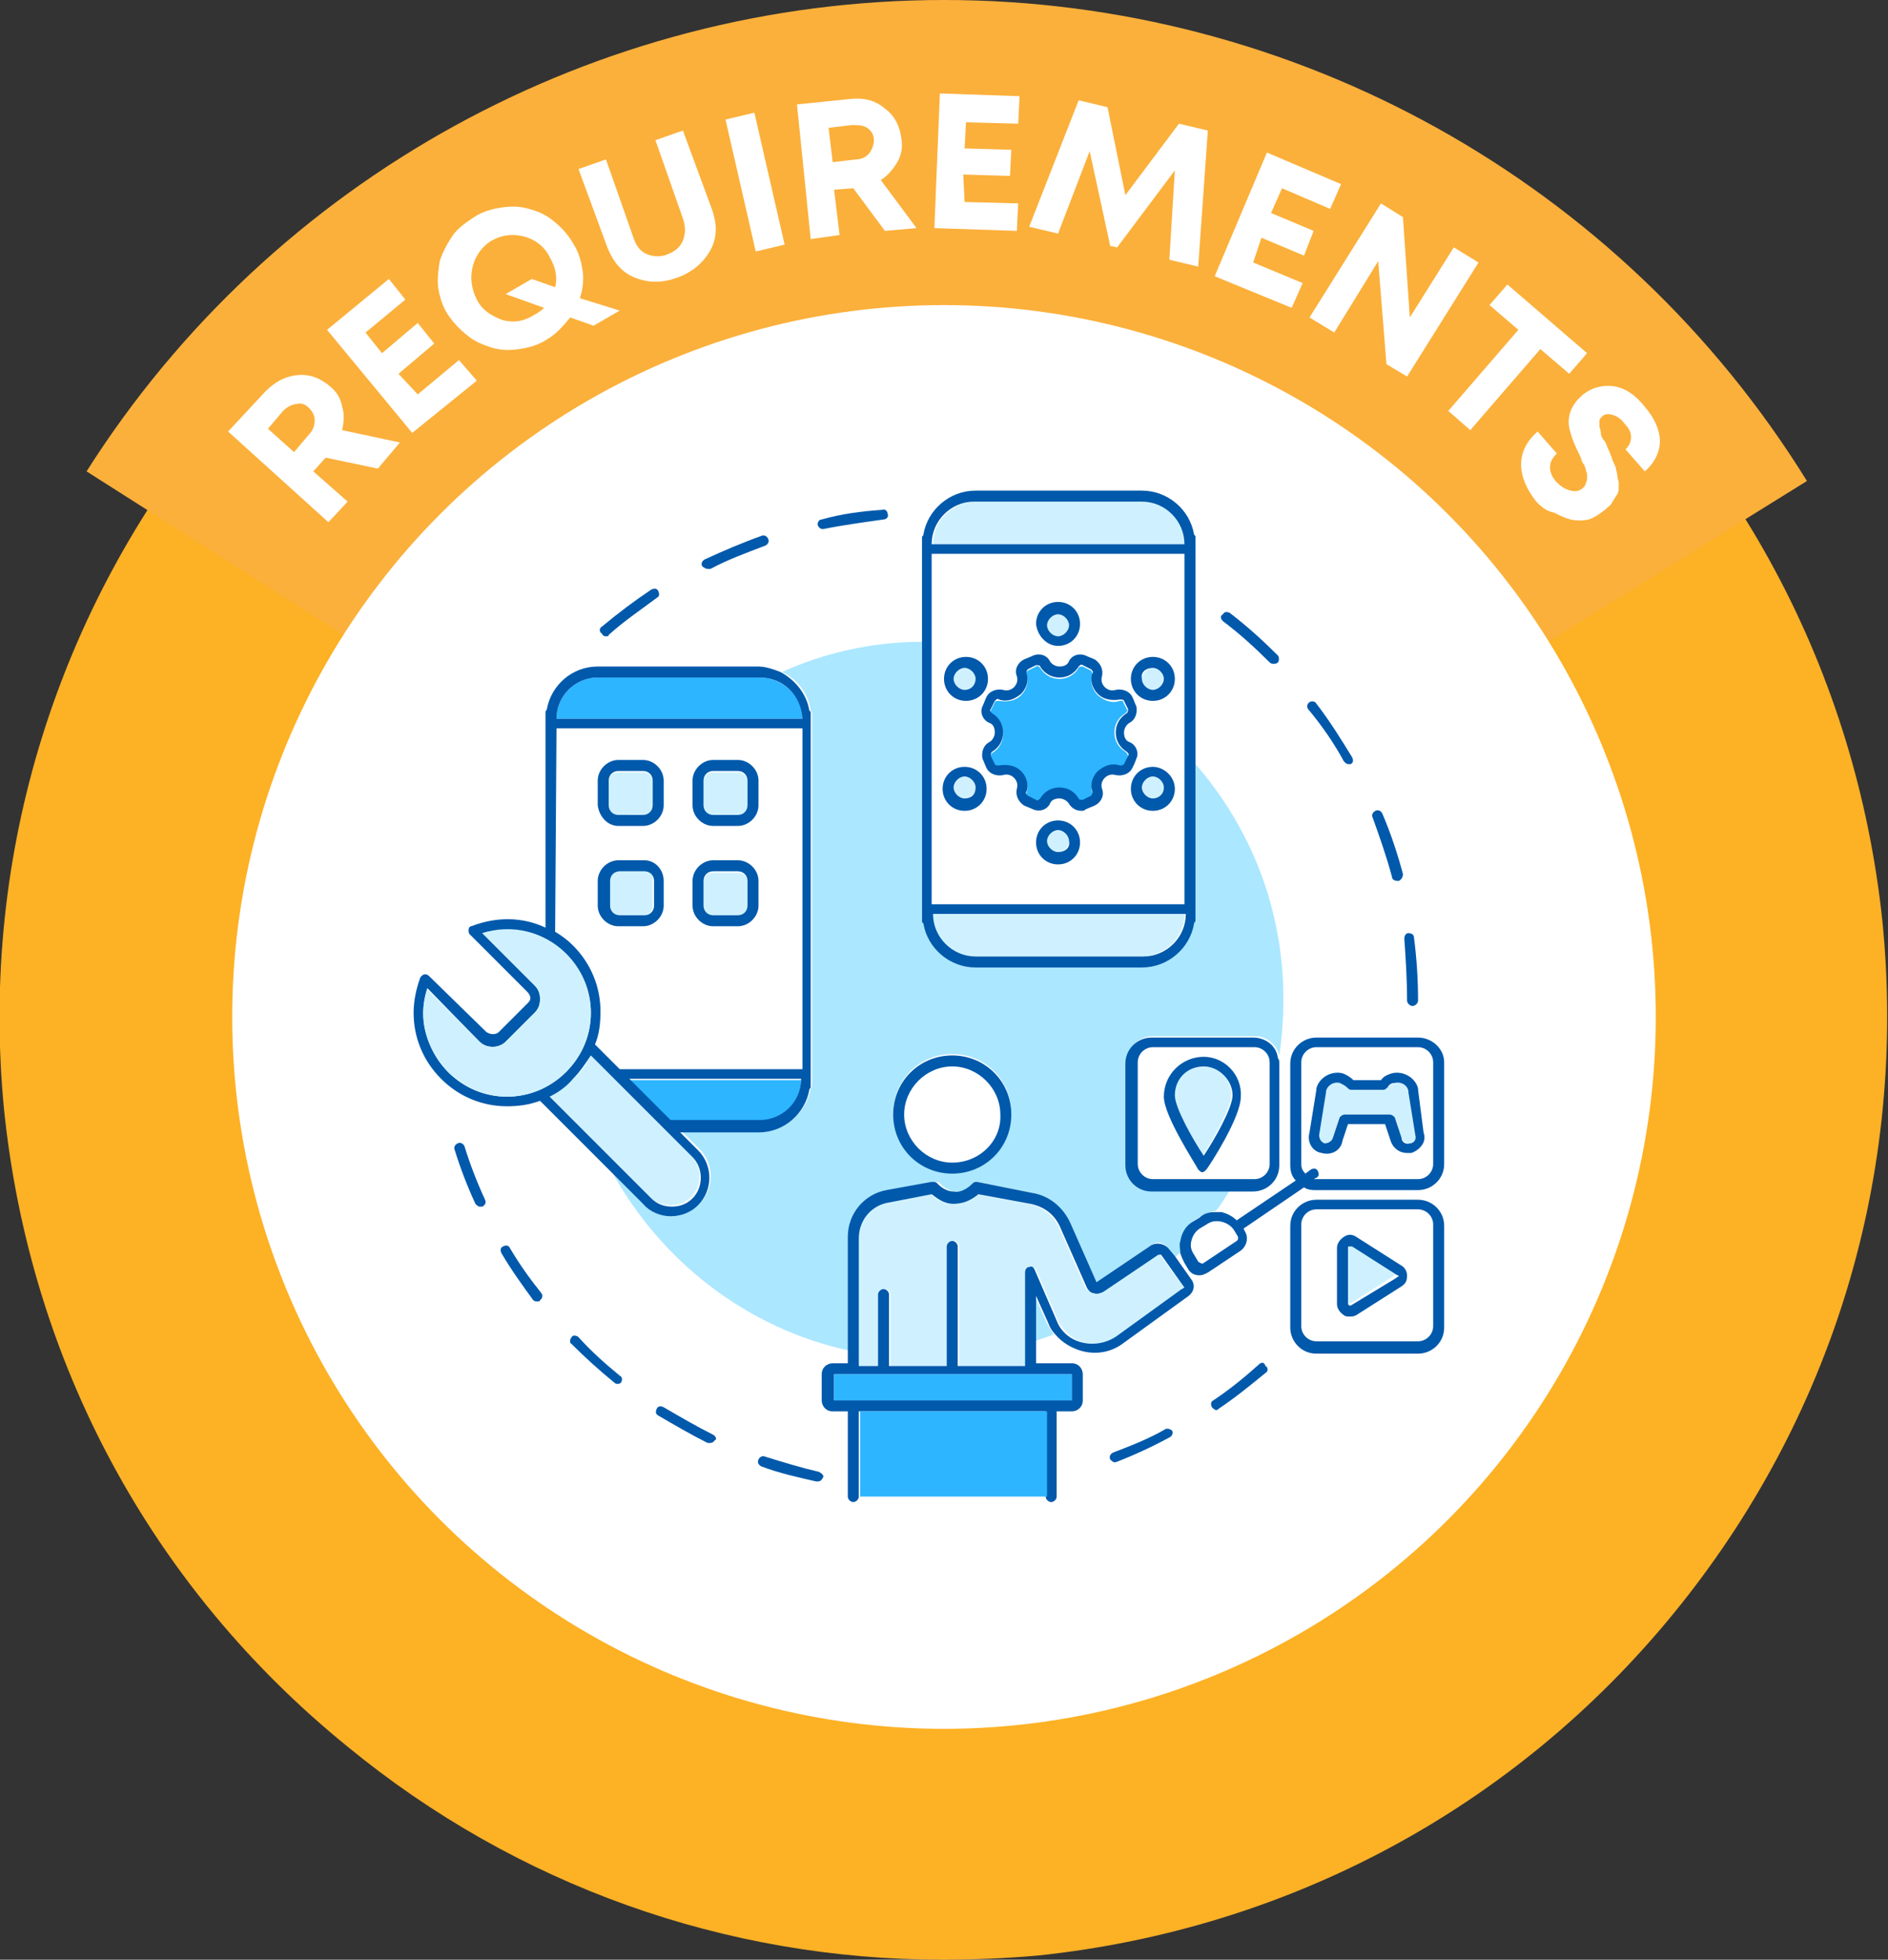<?xml version="1.0" encoding="utf-8"?>
<!-- Generator: Adobe Illustrator 26.3.1, SVG Export Plug-In . SVG Version: 6.00 Build 0)  -->
<svg version="1.1" id="Layer_1" xmlns="http://www.w3.org/2000/svg" xmlns:xlink="http://www.w3.org/1999/xlink" x="0px" y="0px"
	 viewBox="0 0 137.4 142.6" style="enable-background:new 0 0 137.4 142.6;" xml:space="preserve">
<rect x="0" y="0" width="137.4" height="142.6" fill="#333333" stroke="none"/>
<style type="text/css">
	.st0{fill:#FDB125;}
	.st1{fill:#FBB03B;}
	.st2{fill:#FFFFFF;}
	.st3{fill:#0059AB;}
	.st4{fill:#ABE7FF;}
	.st5{fill:#2DB5FF;}
	.st6{fill:#CFF1FF;}
</style>
<g>
	<path class="st0" d="M68.6,142.6c-15.8,0-31-5.4-43.3-15.5C11,115.5,2.2,99.1,0.3,80.8C-3.4,43.1,24.1,9.4,61.8,5.6
		c18.2-1.8,36.1,3.6,50.3,15.2c14.2,11.6,23,28.1,24.9,46.3c1.8,18.3-3.6,36.1-15.2,50.3c-11.6,14.2-28.1,23-46.3,24.9
		C73.2,142.5,70.9,142.6,68.6,142.6z M68.8,22.4c-1.7,0-3.5,0.1-5.3,0.3c-28.3,2.8-49,28.2-46.2,56.5c1.4,13.7,8,26.1,18.7,34.8
		c10.7,8.7,24.1,12.8,37.8,11.4c13.7-1.4,26.1-8,34.8-18.7c8.7-10.7,12.8-24.1,11.4-37.8l0,0c-1.4-13.7-8-26.1-18.7-34.8
		C92,26.4,80.6,22.4,68.8,22.4z"/>
	<g>
		<path class="st1" d="M6.6,34.2c13.6-21.3,36.8-34,62.1-34c25.2,0,49.2,13.3,62.5,34.7L68.7,73.7L6.6,34.2z"/>
		<path class="st1" d="M68.7,0.4c12.5,0,24.8,3.2,35.7,9.3c10.8,6,19.9,14.7,26.5,25.1L68.7,73.4L6.9,34.2
			c6.6-10.2,15.7-18.8,26.4-24.6C44.1,3.6,56.4,0.4,68.7,0.4 M68.7,0C43.4,0,19.8,13,6.3,34.3L68.7,74l62.8-39
			C118,13.2,94.2,0,68.7,0L68.7,0z"/>
	</g>
	<circle class="st2" cx="68.7" cy="74" r="51.8"/>
	<g>
		<path class="st2" d="M27.5,34.1l-3.8-0.8l-0.9,1l2.5,2.2L23.9,38l-7.3-6.6l2.7-2.9c0.7-0.7,1.4-1.1,2.3-1.2
			c0.9-0.1,1.7,0.2,2.4,0.8c0.5,0.4,0.8,0.9,0.9,1.5c0.2,0.6,0.1,1.2,0,1.7l4.2,0.9L27.5,34.1z M19.5,31.2l1.9,1.7l1.1-1.3
			c0.3-0.3,0.4-0.7,0.4-1c0-0.3-0.1-0.6-0.4-0.9c-0.3-0.3-0.6-0.4-0.9-0.3c-0.3,0-0.7,0.2-1,0.5L19.5,31.2z"/>
		<path class="st2" d="M30.4,28.7l3-2.5l1.3,1.5L30,31.5L23.8,24l4.5-3.7l1.2,1.5l-2.9,2.4l1.2,1.5l2.6-2.2l1.2,1.5l-2.6,2.2
			L30.4,28.7z"/>
		<path class="st2" d="M45.1,22.6l-1.9,1.1l-1.7-0.6c-0.5,0.6-1,1.2-1.7,1.6c-0.6,0.4-1.3,0.6-2,0.7c-0.7,0.1-1.3,0.1-2-0.1
			c-0.6-0.2-1.2-0.4-1.8-0.9c-0.5-0.4-1-0.9-1.4-1.5c-0.4-0.6-0.6-1.3-0.7-1.9c-0.1-0.7,0-1.3,0.1-2c0.2-0.6,0.5-1.2,0.9-1.8
			s1-1,1.6-1.4c0.6-0.4,1.3-0.6,2-0.7c0.7-0.1,1.3-0.1,2,0.1s1.2,0.4,1.8,0.9c0.5,0.4,1,0.9,1.4,1.6c0.4,0.6,0.6,1.3,0.7,2
			c0.1,0.7,0,1.4-0.2,2L45.1,22.6z M38.9,22.9c0.2-0.1,0.5-0.3,0.7-0.5l-2.8-1l1.9-1.1l1.7,0.6c0.2-0.8,0-1.5-0.4-2.2
			c-0.4-0.8-1.1-1.3-1.9-1.5c-0.8-0.2-1.6-0.1-2.3,0.3s-1.2,1.1-1.4,1.9c-0.2,0.8-0.1,1.6,0.3,2.4c0.4,0.8,1.1,1.2,1.9,1.5
			C37.4,23.5,38.1,23.4,38.9,22.9z"/>
		<path class="st2" d="M51.7,18.2c-0.5,0.9-1.3,1.6-2.4,2c-1.1,0.4-2.1,0.4-3.1,0c-1-0.4-1.6-1.2-2-2.2l-2.1-5.7l2-0.7l2,5.7
			c0.2,0.6,0.5,1,1,1.2c0.5,0.2,1,0.2,1.5,0c0.5-0.2,0.9-0.5,1.1-1c0.2-0.5,0.2-1,0-1.6l-2-5.7l2-0.7l2.1,5.7
			C52.2,16.3,52.2,17.3,51.7,18.2z"/>
		<path class="st2" d="M55,18.3l-2.2-9.6l2.1-0.5l2.2,9.6L55,18.3z"/>
		<path class="st2" d="M64.4,16.8l-2.3-3.1l-1.4,0.1l0.4,3.3L59,17.4L58,7.6l3.9-0.4c1-0.1,1.8,0.1,2.5,0.7c0.7,0.5,1.1,1.3,1.2,2.2
			c0.1,0.6,0,1.2-0.3,1.7c-0.3,0.5-0.7,1-1.2,1.3l2.6,3.5L64.4,16.8z M60.3,9.3l0.3,2.5l1.7-0.2c0.4,0,0.8-0.2,1-0.5
			c0.2-0.3,0.3-0.6,0.3-0.9c0-0.4-0.2-0.7-0.5-0.9S62.4,9.1,62,9.1L60.3,9.3z"/>
		<path class="st2" d="M70.2,14.7l3.9,0.1l-0.1,2l-6-0.2l0.4-9.8L74.2,7l-0.1,2l-3.8-0.1l-0.1,1.9l3.4,0.1l-0.1,1.9l-3.4-0.1
			L70.2,14.7z"/>
		<path class="st2" d="M87.2,19.4l-2.1-0.5l0.4-6.5L81.3,18l-0.5-0.1l-1.5-6.9l-2.3,6l-2.1-0.5l3.6-9.2l2.1,0.5l1.3,6.4L85.8,9
			l2.1,0.5L87.2,19.4z"/>
		<path class="st2" d="M91.2,19.1l3.6,1.5L94,22.4l-5.6-2.3l3.8-9l5.4,2.3l-0.8,1.8l-3.5-1.5l-0.8,1.8l3.1,1.3l-0.7,1.8l-3.1-1.3
			L91.2,19.1z"/>
		<path class="st2" d="M105.8,18l1.8,1.1l-5.2,8.3l-1.5-0.9l-0.6-7.5l-3.2,5.2l-1.8-1.1l5.2-8.3l1.6,1l0.5,7.3L105.8,18z"/>
		<path class="st2" d="M115.5,25.7l-1.3,1.5l-2.1-1.8l-5.1,5.9l-1.6-1.4l5.1-5.9l-2.1-1.8l1.3-1.5L115.5,25.7z"/>
		<path class="st2" d="M111.8,36.5c-0.7-0.9-1.1-1.8-1.1-2.7c0-0.9,0.4-1.7,1.2-2.4l1.4,1.6c-0.3,0.3-0.5,0.6-0.5,1
			c0,0.4,0.2,0.8,0.5,1.1c0.3,0.3,0.6,0.5,1,0.6s0.7,0,0.9-0.2c0.1-0.1,0.2-0.2,0.2-0.3c0-0.1,0.1-0.2,0.1-0.3c0-0.1,0-0.2,0-0.4
			c0-0.1-0.1-0.2-0.1-0.4c-0.1-0.2-0.1-0.3-0.2-0.4c-0.1-0.1-0.1-0.3-0.2-0.5c-0.4-0.8-0.6-1.3-0.7-1.7c-0.3-0.9-0.1-1.7,0.5-2.4
			c0.1-0.1,0.2-0.2,0.3-0.3c0.7-0.6,1.5-0.8,2.3-0.7c0.8,0.1,1.6,0.6,2.3,1.5c0.7,0.8,1.1,1.7,1.1,2.5s-0.4,1.6-1.1,2.2l-1.4-1.6
			c0.3-0.3,0.4-0.6,0.4-0.9c0-0.4-0.2-0.7-0.5-1c-0.2-0.3-0.5-0.5-0.8-0.6c-0.3-0.1-0.6-0.1-0.8,0.1c-0.1,0.1-0.2,0.2-0.2,0.3
			s0,0.2,0,0.4c0,0.1,0.1,0.3,0.1,0.5s0.1,0.4,0.2,0.5c0.1,0.1,0.2,0.3,0.3,0.6c0.1,0.2,0.2,0.4,0.2,0.5c0.1,0.1,0.1,0.3,0.2,0.5
			c0.1,0.2,0.2,0.4,0.2,0.5s0.1,0.3,0.1,0.5s0.1,0.4,0.1,0.5c0,0.1,0,0.3,0,0.5c0,0.2-0.1,0.4-0.2,0.5c-0.1,0.2-0.2,0.3-0.3,0.5
			c-0.1,0.2-0.3,0.3-0.5,0.5c-0.4,0.3-0.8,0.6-1.2,0.7c-0.4,0.1-0.9,0.1-1.3,0c-0.4-0.1-0.8-0.3-1.2-0.5
			C112.5,37.2,112.1,36.8,111.8,36.5z"/>
	</g>
	<g>
		<path class="st3" d="M33.8,83.4c-0.1-0.2-0.3-0.3-0.5-0.2c-0.2,0.1-0.3,0.3-0.2,0.5c0.4,1.3,0.9,2.6,1.5,3.9
			c0.1,0.1,0.2,0.2,0.3,0.2c0.1,0,0.1,0,0.2,0c0.2-0.1,0.3-0.3,0.2-0.5C34.7,86,34.2,84.7,33.8,83.4z"/>
		<path class="st3" d="M51.9,104.4c-1.2-0.6-2.4-1.3-3.6-2c-0.2-0.1-0.4-0.1-0.5,0.1c-0.1,0.2-0.1,0.4,0.1,0.5
			c1.2,0.7,2.4,1.4,3.6,2c0.1,0,0.1,0,0.2,0c0.1,0,0.3-0.1,0.3-0.2C52.2,104.8,52.1,104.5,51.9,104.4z"/>
		<path class="st3" d="M37.1,90.8c-0.1-0.2-0.3-0.2-0.5-0.1c-0.2,0.1-0.2,0.3-0.1,0.5c0.7,1.2,1.5,2.3,2.3,3.4
			c0.1,0.1,0.2,0.1,0.3,0.1c0.1,0,0.2,0,0.2-0.1c0.2-0.1,0.2-0.4,0.1-0.5C38.6,93.1,37.8,92,37.1,90.8z"/>
		<path class="st3" d="M59.6,107.1c-1.3-0.3-2.6-0.7-3.9-1.1c-0.2-0.1-0.4,0-0.5,0.2c-0.1,0.2,0,0.4,0.2,0.5c1.3,0.5,2.7,0.8,4,1.1
			c0,0,0.1,0,0.1,0c0.2,0,0.3-0.1,0.4-0.3C60,107.4,59.8,107.2,59.6,107.1z"/>
		<path class="st3" d="M42.1,97.3c-0.1-0.1-0.4-0.2-0.5,0c-0.1,0.1-0.2,0.4,0,0.5c1,1,2,1.9,3.1,2.8c0.1,0.1,0.2,0.1,0.2,0.1
			c0.1,0,0.2,0,0.3-0.1c0.1-0.2,0.1-0.4-0.1-0.5C44,99.2,43,98.3,42.1,97.3z"/>
		<path class="st3" d="M84.8,104c-1.2,0.7-2.5,1.2-3.8,1.7c-0.2,0.1-0.3,0.3-0.2,0.5c0.1,0.1,0.2,0.2,0.3,0.2c0,0,0.1,0,0.1,0
			c1.3-0.5,2.6-1.1,3.9-1.8c0.2-0.1,0.3-0.3,0.2-0.5C85.2,104,84.9,103.9,84.8,104z"/>
		<path class="st3" d="M91.6,99.3c-1,0.9-2.1,1.8-3.3,2.6c-0.2,0.1-0.2,0.3-0.1,0.5c0.1,0.1,0.2,0.2,0.3,0.2c0.1,0,0.1,0,0.2-0.1
			c1.2-0.8,2.3-1.7,3.4-2.6c0.2-0.1,0.2-0.4,0-0.5C92,99.1,91.8,99.1,91.6,99.3z"/>
		<path class="st3" d="M89,45.2c1.2,0.9,2.3,1.9,3.4,3c0.1,0.1,0.2,0.1,0.3,0.1c0.1,0,0.2,0,0.3-0.1c0.1-0.1,0.1-0.4,0-0.5
			c-1.1-1.1-2.2-2.1-3.5-3.1c-0.2-0.1-0.4-0.1-0.5,0.1C88.8,44.8,88.8,45,89,45.2z"/>
		<path class="st3" d="M101.3,63.8c0,0.2,0.2,0.3,0.4,0.3c0,0,0.1,0,0.1,0c0.2-0.1,0.3-0.3,0.3-0.5c-0.4-1.5-0.9-3-1.5-4.4
			c-0.1-0.2-0.3-0.3-0.5-0.2c-0.2,0.1-0.3,0.3-0.2,0.5C100.4,60.9,100.9,62.3,101.3,63.8z"/>
		<path class="st3" d="M102.4,72.8c0,0.2,0.2,0.4,0.4,0.4c0,0,0,0,0,0c0.2,0,0.4-0.2,0.4-0.4c0-1.5-0.1-3.1-0.3-4.6
			c0-0.2-0.2-0.3-0.4-0.3c-0.2,0-0.3,0.2-0.3,0.4C102.3,69.7,102.4,71.3,102.4,72.8z"/>
		<path class="st3" d="M97.8,55.4c0.1,0.1,0.2,0.2,0.3,0.2c0.1,0,0.1,0,0.2,0c0.2-0.1,0.2-0.3,0.1-0.5c-0.8-1.3-1.6-2.6-2.6-3.9
			c-0.1-0.2-0.4-0.2-0.5-0.1c-0.2,0.1-0.2,0.4-0.1,0.5C96.2,52.8,97.1,54.1,97.8,55.4z"/>
		<path class="st3" d="M44.1,46.3c0.1,0,0.2,0,0.2-0.1c1.1-1,2.3-1.8,3.5-2.7c0.2-0.1,0.2-0.3,0.1-0.5c-0.1-0.2-0.3-0.2-0.5-0.1
			c-1.2,0.8-2.4,1.7-3.6,2.7c-0.2,0.1-0.2,0.4,0,0.5C43.9,46.3,44,46.3,44.1,46.3z"/>
		<path class="st3" d="M51.5,41.4c0.1,0,0.1,0,0.2,0c1.3-0.7,2.7-1.2,4-1.7c0.2-0.1,0.3-0.3,0.2-0.5c-0.1-0.2-0.3-0.3-0.5-0.2
			c-1.4,0.5-2.8,1.1-4.1,1.7c-0.2,0.1-0.3,0.3-0.2,0.5C51.2,41.3,51.4,41.4,51.5,41.4z"/>
		<path class="st3" d="M59.9,38.5C59.9,38.5,59.9,38.5,59.9,38.5c1.5-0.3,3-0.5,4.4-0.7c0.2,0,0.4-0.2,0.3-0.4
			c0-0.2-0.2-0.4-0.4-0.3c-1.5,0.1-3,0.3-4.4,0.7c-0.2,0-0.3,0.2-0.3,0.4C59.6,38.4,59.7,38.5,59.9,38.5z"/>
		<path class="st4" d="M76.2,96.3l-0.9-2v3.3c0.5-0.2,0.9-0.3,1.4-0.5C76.5,96.9,76.4,96.6,76.2,96.3C76.2,96.3,76.2,96.3,76.2,96.3
			z"/>
		<path class="st4" d="M86,90.2c0.1-0.6,0.4-1,0.9-1.4l0.5-0.3c0.3-0.2,0.7-0.3,1.1-0.4c0.4-0.5,0.7-1,1-1.5l-5.6,0
			c-1,0-1.9-0.8-1.9-1.9v-7.4c0-1,0.8-1.9,1.9-1.9h7.4c0.9,0,1.6,0.6,1.8,1.4c0.2-1.3,0.3-2.7,0.3-4.1c0-6.6-2.4-12.5-6.4-17.1v10.5
			v0.3v0.5c0,0.1,0,0.1-0.1,0.2c-0.3,1.8-1.9,3.2-3.8,3.2H71c-1.9,0-3.5-1.4-3.8-3.2c0-0.1-0.1-0.1-0.1-0.2v-0.5v-0.3l0-19.4
			c-3.6,0-7.1,0.8-10.2,2.2c1.1,0.5,1.9,1.5,2.1,2.8c0,0.1,0.1,0.1,0.1,0.2v0.5v0.3l0,25.6v0.3V79c0,0.1,0,0.1-0.1,0.2
			c-0.3,1.8-1.9,3.1-3.7,3.1h-5.7l1.3,1.3c1.1,1.1,1.1,2.9,0,4c-0.5,0.5-1.3,0.8-2,0.8c-0.8,0-1.5-0.3-2-0.8l-2.4-2.4
			c3.6,6.6,9.9,11.5,17.4,13.1V90c0-1.6,1.2-3.1,2.8-3.4l3.3-0.6c0.1,0,0.3,0,0.4,0.1c0,0,0.5,0.6,1.2,0.6c0.5,0,0.9-0.2,1.4-0.6
			C70.9,86,71,86,71.1,86l4,0.8c1.2,0.2,2.3,1.1,2.8,2.2l1.9,4.3c0,0,0,0,0,0c0,0,0,0,0,0l4-2.7c0.4-0.3,0.9-0.2,1.2,0.2l0.5,0.7
			c0.2-0.2,0.4-0.3,0.5-0.5C85.9,90.7,85.9,90.4,86,90.2z M69.3,85.3c-2.4,0-4.3-1.9-4.3-4.3c0-2.4,1.9-4.3,4.3-4.3
			c2.4,0,4.3,1.9,4.3,4.3C73.6,83.4,71.7,85.3,69.3,85.3z"/>
		<path class="st2" d="M41.7,68.9c1.3,1.3,2,3,2,4.8c0,0.8-0.1,1.6-0.4,2.4l1.8,1.8h13.3l0-24.8l-17.9,0l0,14.9
			C40.9,68.2,41.3,68.5,41.7,68.9z M48.3,65.9c0,0.8-0.7,1.5-1.5,1.5H45c-0.8,0-1.5-0.7-1.5-1.5v-1.8c0-0.8,0.7-1.5,1.5-1.5h1.8
			c0.8,0,1.5,0.7,1.5,1.5V65.9z M50.4,56.8c0-0.8,0.7-1.5,1.5-1.5l1.8,0c0.8,0,1.5,0.7,1.5,1.5v1.8c0,0.8-0.7,1.5-1.5,1.5h-1.8
			c-0.8,0-1.5-0.7-1.5-1.5V56.8z M50.4,64.1c0-0.8,0.7-1.5,1.5-1.5h1.8c0.8,0,1.5,0.7,1.5,1.5v1.8c0,0.8-0.7,1.5-1.5,1.5h-1.8
			c-0.8,0-1.5-0.7-1.5-1.5V64.1z M43.6,56.8c0-0.8,0.7-1.5,1.5-1.5h1.8c0.8,0,1.5,0.7,1.5,1.5v1.8c0,0.8-0.7,1.5-1.5,1.5H45
			c-0.8,0-1.5-0.7-1.5-1.5L43.6,56.8z"/>
		<path class="st5" d="M40.5,52.3l17.9,0c0-1.6-1.4-3-3.1-3l-11.8,0C41.9,49.3,40.5,50.6,40.5,52.3z"/>
		<path class="st5" d="M58.3,78.6H45.8l3,3h6.5C56.9,81.5,58.3,80.2,58.3,78.6z"/>
		<path class="st6" d="M51.9,59.4l1.8,0c0.4,0,0.7-0.3,0.7-0.7v-1.8c0-0.4-0.3-0.7-0.7-0.7h-1.8c-0.4,0-0.7,0.3-0.7,0.7v1.8
			C51.2,59,51.5,59.4,51.9,59.4z"/>
		<path class="st3" d="M51.9,60.1h1.8c0.8,0,1.5-0.7,1.5-1.5v-1.8c0-0.8-0.7-1.5-1.5-1.5l-1.8,0c-0.8,0-1.5,0.7-1.5,1.5v1.8
			C50.4,59.4,51.1,60.1,51.9,60.1z M51.2,56.8c0-0.4,0.3-0.7,0.7-0.7h1.8c0.4,0,0.7,0.3,0.7,0.7v1.8c0,0.4-0.3,0.7-0.7,0.7l-1.8,0
			c-0.4,0-0.7-0.3-0.7-0.7V56.8z"/>
		<path class="st6" d="M51.9,66.7h1.8c0.4,0,0.7-0.3,0.7-0.7v-1.8c0-0.4-0.3-0.7-0.7-0.7h-1.8c-0.4,0-0.7,0.3-0.7,0.7v1.8
			C51.2,66.3,51.5,66.7,51.9,66.7z"/>
		<path class="st3" d="M51.9,67.4h1.8c0.8,0,1.5-0.7,1.5-1.5v-1.8c0-0.8-0.7-1.5-1.5-1.5h-1.8c-0.8,0-1.5,0.7-1.5,1.5v1.8
			C50.4,66.7,51.1,67.4,51.9,67.4z M51.2,64.1c0-0.4,0.3-0.7,0.7-0.7h1.8c0.4,0,0.7,0.3,0.7,0.7v1.8c0,0.4-0.3,0.7-0.7,0.7h-1.8
			c-0.4,0-0.7-0.3-0.7-0.7V64.1z"/>
		<path class="st6" d="M45,59.4h1.8c0.4,0,0.7-0.3,0.7-0.7v-1.8c0-0.4-0.3-0.7-0.7-0.7H45c-0.4,0-0.7,0.3-0.7,0.7v1.8
			C44.3,59,44.6,59.4,45,59.4z"/>
		<path class="st3" d="M45,60.1h1.8c0.8,0,1.5-0.7,1.5-1.5v-1.8c0-0.8-0.7-1.5-1.5-1.5H45c-0.8,0-1.5,0.7-1.5,1.5l0,1.8
			C43.6,59.4,44.2,60.1,45,60.1z M44.3,56.8c0-0.4,0.3-0.7,0.7-0.7h1.8c0.4,0,0.7,0.3,0.7,0.7v1.8c0,0.4-0.3,0.7-0.7,0.7H45
			c-0.4,0-0.7-0.3-0.7-0.7V56.8z"/>
		<path class="st6" d="M46.9,63.4H45c-0.4,0-0.7,0.3-0.7,0.7v1.8c0,0.4,0.3,0.7,0.7,0.7l1.8,0c0.4,0,0.7-0.3,0.7-0.7v-1.8
			C47.6,63.7,47.3,63.4,46.9,63.4z"/>
		<path class="st3" d="M46.9,62.6H45c-0.8,0-1.5,0.7-1.5,1.5v1.8c0,0.8,0.7,1.5,1.5,1.5h1.8c0.8,0,1.5-0.7,1.5-1.5v-1.8
			C48.3,63.3,47.7,62.6,46.9,62.6z M47.6,65.9c0,0.4-0.3,0.7-0.7,0.7l-1.8,0c-0.4,0-0.7-0.3-0.7-0.7v-1.8c0-0.4,0.3-0.7,0.7-0.7h1.8
			c0.4,0,0.7,0.3,0.7,0.7V65.9z"/>
		<path class="st6" d="M47.3,87.1c0.4,0.4,0.9,0.6,1.5,0.6c0.6,0,1.1-0.2,1.5-0.6c0.8-0.8,0.8-2.2,0-3L43,76.8
			c-0.3,0.6-0.7,1.2-1.3,1.7c-0.5,0.5-1.1,0.9-1.7,1.3L47.3,87.1z"/>
		<path class="st3" d="M48.8,88.5c0.8,0,1.5-0.3,2-0.8c1.1-1.1,1.1-2.9,0-4l-1.3-1.3h5.7c1.9,0,3.4-1.4,3.7-3.1
			c0-0.1,0.1-0.1,0.1-0.2v-0.5v-0.3l0-25.6v-0.3v-0.5c0-0.1,0-0.1-0.1-0.2c-0.2-1.2-1-2.2-2.1-2.8c-0.5-0.2-1.1-0.4-1.6-0.4H43.5
			c-1.9,0-3.4,1.4-3.7,3.1c0,0.1-0.1,0.1-0.1,0.2v0.5v0.3l0,14.9c-1.7-0.8-3.6-0.8-5.4-0.1c-0.1,0-0.2,0.1-0.2,0.3
			c0,0.1,0,0.2,0.1,0.3l4.2,4.2c0.1,0.1,0.2,0.3,0.2,0.4c0,0.2-0.1,0.3-0.2,0.4l-2.1,2.1c-0.2,0.2-0.6,0.2-0.9,0L31.2,71
			c-0.1-0.1-0.2-0.1-0.3-0.1c-0.1,0-0.2,0.1-0.3,0.2c-0.3,0.8-0.5,1.7-0.5,2.6c0,1.8,0.7,3.5,2,4.8c1.3,1.3,3,2,4.8,2
			c0.8,0,1.6-0.1,2.4-0.4l5.1,5.1l2.4,2.4C47.3,88.2,48.1,88.5,48.8,88.5z M34.9,75.8c0.5,0.5,1.4,0.5,1.9,0l2.1-2.1
			c0.3-0.3,0.4-0.6,0.4-1c0-0.4-0.1-0.7-0.4-1l-3.8-3.8c2.1-0.6,4.5-0.1,6.1,1.5c1.1,1.1,1.8,2.7,1.8,4.3c0,1.6-0.6,3.1-1.8,4.3
			c-1.1,1.1-2.7,1.8-4.3,1.8c-1.6,0-3.1-0.6-4.3-1.8c-1.1-1.1-1.8-2.7-1.8-4.3c0-0.6,0.1-1.2,0.3-1.8L34.9,75.8z M43.5,49.3l11.8,0
			c1.7,0,3,1.3,3.1,3l-17.9,0C40.5,50.6,41.9,49.3,43.5,49.3z M55.3,81.5h-6.5l-3-3h12.5C58.3,80.2,56.9,81.5,55.3,81.5z M40.5,53
			l17.9,0l0,24.8H45.1l-1.8-1.8c0.3-0.7,0.4-1.5,0.4-2.4c0-1.8-0.7-3.5-2-4.8c-0.4-0.4-0.8-0.7-1.3-1L40.5,53z M40,79.8
			c0.6-0.3,1.2-0.7,1.7-1.3c0.5-0.5,0.9-1.1,1.3-1.7l7.4,7.4c0.8,0.8,0.8,2.2,0,3c-0.4,0.4-0.9,0.6-1.5,0.6c-0.6,0-1.1-0.2-1.5-0.6
			L40,79.8z"/>
		<path class="st6" d="M32.6,78c1.1,1.1,2.7,1.8,4.3,1.8c1.6,0,3.1-0.6,4.3-1.8c1.1-1.1,1.8-2.7,1.8-4.3c0-1.6-0.6-3.1-1.8-4.3
			c-1.6-1.6-3.9-2.2-6.1-1.5l3.8,3.8c0.3,0.3,0.4,0.6,0.4,1c0,0.4-0.1,0.7-0.4,1l-2.1,2.1c-0.5,0.5-1.4,0.5-1.9,0l-3.8-3.8
			c-0.2,0.6-0.3,1.2-0.3,1.8C30.8,75.3,31.5,76.8,32.6,78z"/>
		<path class="st2" d="M67.9,40.3l0,25.5l18.4,0l0-25.5L67.9,40.3z M83.9,47.8c0.9,0,1.6,0.7,1.6,1.6c0,0.9-0.7,1.6-1.6,1.6
			c-0.9,0-1.6-0.7-1.6-1.6C82.3,48.5,83,47.8,83.9,47.8z M77,43.9c0.9,0,1.6,0.7,1.6,1.6c0,0.9-0.7,1.6-1.6,1.6
			c-0.9,0-1.6-0.7-1.6-1.6C75.5,44.6,76.2,43.9,77,43.9z M71.8,49.4c0,0.9-0.7,1.6-1.6,1.6c-0.9,0-1.6-0.7-1.6-1.6
			c0-0.9,0.7-1.6,1.6-1.6C71.1,47.8,71.8,48.5,71.8,49.4z M70.2,58.9c-0.9,0-1.6-0.7-1.6-1.6s0.7-1.6,1.6-1.6c0.9,0,1.6,0.7,1.6,1.6
			S71.1,58.9,70.2,58.9z M77,62.8c-0.9,0-1.6-0.7-1.6-1.6c0-0.9,0.7-1.6,1.6-1.6c0.9,0,1.6,0.7,1.6,1.6C78.6,62.1,77.9,62.8,77,62.8
			z M81.3,56.4c-0.3-0.1-0.6,0-0.8,0.2c-0.2,0.2-0.3,0.5-0.2,0.8c0.1,0.5-0.1,0.9-0.5,1.2c-0.2,0.1-0.5,0.2-0.7,0.3
			c-0.1,0-0.2,0.1-0.3,0.1c-0.4,0-0.7-0.2-0.9-0.5C77.6,58.2,77.4,58,77,58s-0.6,0.2-0.7,0.4c-0.2,0.4-0.7,0.6-1.2,0.4
			c-0.2-0.1-0.5-0.2-0.7-0.3c-0.4-0.2-0.7-0.7-0.5-1.2c0.1-0.3,0-0.6-0.2-0.8c-0.2-0.2-0.5-0.3-0.8-0.2c-0.5,0.1-1-0.1-1.2-0.5
			c-0.1-0.2-0.2-0.5-0.3-0.7c-0.2-0.4,0-1,0.5-1.2c0.3-0.1,0.4-0.4,0.4-0.7c0-0.3-0.2-0.6-0.4-0.7c-0.4-0.2-0.6-0.7-0.5-1.2
			c0.1-0.2,0.2-0.5,0.3-0.7c0.2-0.4,0.7-0.6,1.2-0.5c0.3,0.1,0.6,0,0.8-0.2c0.2-0.2,0.3-0.5,0.2-0.8c-0.1-0.5,0.1-0.9,0.5-1.2
			c0.2-0.1,0.5-0.2,0.7-0.3c0.5-0.2,1,0,1.2,0.4c0.1,0.3,0.4,0.4,0.7,0.4s0.6-0.2,0.7-0.4c0.2-0.4,0.7-0.6,1.2-0.4
			c0.2,0.1,0.5,0.2,0.7,0.3c0.4,0.2,0.7,0.7,0.5,1.2c-0.1,0.3,0,0.6,0.2,0.8c0.2,0.2,0.5,0.3,0.8,0.2c0.5-0.1,1,0.1,1.2,0.5
			c0.1,0.2,0.2,0.5,0.3,0.7c0.2,0.4,0,1-0.5,1.2c-0.3,0.1-0.4,0.4-0.4,0.7c0,0.3,0.2,0.6,0.4,0.7c0.4,0.2,0.6,0.7,0.5,1.2
			c-0.1,0.2-0.2,0.5-0.3,0.7C82.2,56.4,81.7,56.6,81.3,56.4z M83.9,58.9c-0.9,0-1.6-0.7-1.6-1.6c0-0.9,0.7-1.6,1.6-1.6
			c0.9,0,1.6,0.7,1.6,1.6S84.7,58.9,83.9,58.9z"/>
		<path class="st6" d="M67.9,39.6l18.4,0c0-1.7-1.4-3.1-3.1-3.1l-12.1,0C69.3,36.5,67.9,37.9,67.9,39.6z"/>
		<path class="st6" d="M86.2,66.5l-18.4,0c0,1.7,1.4,3.1,3.1,3.1h12.1C84.8,69.6,86.2,68.2,86.2,66.5z"/>
		<path class="st3" d="M67.1,66.5v0.5c0,0.1,0,0.1,0.1,0.2c0.3,1.8,1.9,3.2,3.8,3.2h12.1c1.9,0,3.5-1.4,3.8-3.2
			c0-0.1,0.1-0.1,0.1-0.2v-0.5v-0.3V55.7l0-15.8v-0.3v-0.5c0-0.1,0-0.1-0.1-0.2c-0.3-1.8-1.9-3.2-3.8-3.2l-12.1,0
			c-1.9,0-3.5,1.4-3.8,3.2c0,0.1-0.1,0.1-0.1,0.2v0.5v0.3v6.8l0,19.4V66.5z M83.1,36.5c1.7,0,3.1,1.4,3.1,3.1l-18.4,0
			c0-1.7,1.4-3.1,3.1-3.1L83.1,36.5z M71,69.6c-1.7,0-3.1-1.4-3.1-3.1l18.4,0c0,1.7-1.4,3.1-3.1,3.1H71z M86.2,65.8l-18.4,0l0-25.5
			l18.4,0L86.2,65.8z"/>
		<path class="st6" d="M77,46.3c0.4,0,0.8-0.4,0.8-0.8s-0.4-0.8-0.8-0.8c-0.4,0-0.8,0.4-0.8,0.8S76.6,46.3,77,46.3z"/>
		<path class="st3" d="M77,47c0.9,0,1.6-0.7,1.6-1.6c0-0.9-0.7-1.6-1.6-1.6c-0.9,0-1.6,0.7-1.6,1.6C75.5,46.3,76.2,47,77,47z
			 M77,44.7c0.4,0,0.8,0.4,0.8,0.8s-0.4,0.8-0.8,0.8c-0.4,0-0.8-0.4-0.8-0.8S76.6,44.7,77,44.7z"/>
		<path class="st6" d="M83.9,50.2c0.4,0,0.8-0.4,0.8-0.8c0-0.4-0.4-0.8-0.8-0.8c-0.4,0-0.8,0.4-0.8,0.8C83,49.8,83.4,50.2,83.9,50.2
			z"/>
		<path class="st3" d="M83.9,51c0.9,0,1.6-0.7,1.6-1.6c0-0.9-0.7-1.6-1.6-1.6c-0.9,0-1.6,0.7-1.6,1.6C82.3,50.3,83,51,83.9,51z
			 M83.9,48.6c0.4,0,0.8,0.4,0.8,0.8c0,0.4-0.4,0.8-0.8,0.8c-0.4,0-0.8-0.4-0.8-0.8C83,48.9,83.4,48.6,83.9,48.6z"/>
		<path class="st6" d="M83.9,56.5c-0.4,0-0.8,0.4-0.8,0.8c0,0.4,0.4,0.8,0.8,0.8c0.4,0,0.8-0.4,0.8-0.8
			C84.7,56.9,84.3,56.5,83.9,56.5z"/>
		<path class="st3" d="M83.9,55.8c-0.9,0-1.6,0.7-1.6,1.6c0,0.9,0.7,1.6,1.6,1.6c0.9,0,1.6-0.7,1.6-1.6S84.7,55.8,83.9,55.8z
			 M83.9,58.1c-0.4,0-0.8-0.4-0.8-0.8c0-0.4,0.4-0.8,0.8-0.8c0.4,0,0.8,0.4,0.8,0.8C84.7,57.8,84.3,58.1,83.9,58.1z"/>
		<path class="st6" d="M77,60.4c-0.4,0-0.8,0.4-0.8,0.8c0,0.4,0.4,0.8,0.8,0.8c0.4,0,0.8-0.4,0.8-0.8C77.9,60.8,77.5,60.4,77,60.4z"
			/>
		<path class="st3" d="M77,59.7c-0.9,0-1.6,0.7-1.6,1.6c0,0.9,0.7,1.6,1.6,1.6c0.9,0,1.6-0.7,1.6-1.6C78.6,60.4,77.9,59.7,77,59.7z
			 M77,62c-0.4,0-0.8-0.4-0.8-0.8c0-0.4,0.4-0.8,0.8-0.8c0.4,0,0.8,0.4,0.8,0.8C77.9,61.7,77.5,62,77,62z"/>
		<path class="st6" d="M70.2,56.5c-0.4,0-0.8,0.4-0.8,0.8c0,0.4,0.4,0.8,0.8,0.8c0.4,0,0.8-0.4,0.8-0.8C71,56.9,70.7,56.5,70.2,56.5
			z"/>
		<path class="st3" d="M70.2,55.8c-0.9,0-1.6,0.7-1.6,1.6s0.7,1.6,1.6,1.6s1.6-0.7,1.6-1.6S71.1,55.8,70.2,55.8z M70.2,58.1
			c-0.4,0-0.8-0.4-0.8-0.8c0-0.4,0.4-0.8,0.8-0.8c0.4,0,0.8,0.4,0.8,0.8C71,57.8,70.7,58.1,70.2,58.1z"/>
		<path class="st6" d="M70.2,48.6c-0.4,0-0.8,0.4-0.8,0.8c0,0.4,0.4,0.8,0.8,0.8c0.4,0,0.8-0.4,0.8-0.8C71,48.9,70.7,48.6,70.2,48.6
			z"/>
		<path class="st3" d="M68.7,49.4c0,0.9,0.7,1.6,1.6,1.6c0.9,0,1.6-0.7,1.6-1.6s-0.7-1.6-1.6-1.6C69.4,47.8,68.7,48.5,68.7,49.4z
			 M70.2,50.2c-0.4,0-0.8-0.4-0.8-0.8c0-0.4,0.4-0.8,0.8-0.8c0.4,0,0.8,0.4,0.8,0.8C71,49.8,70.7,50.2,70.2,50.2z"/>
		<path class="st5" d="M81.9,54.7c-0.5-0.3-0.8-0.8-0.8-1.4c0-0.6,0.3-1.1,0.8-1.4c0.1-0.1,0.2-0.2,0.1-0.3
			c-0.1-0.2-0.2-0.4-0.3-0.6C81.7,51,81.6,51,81.5,51c-0.6,0.2-1.1,0-1.6-0.4c-0.4-0.4-0.6-1-0.4-1.5c0-0.1,0-0.2-0.1-0.3
			c-0.2-0.1-0.4-0.2-0.6-0.3c-0.1,0-0.3,0-0.3,0.1c-0.3,0.5-0.8,0.8-1.4,0.8s-1.1-0.3-1.4-0.8c-0.1-0.1-0.2-0.2-0.3-0.1
			c-0.2,0.1-0.4,0.2-0.6,0.3c-0.1,0.1-0.2,0.2-0.1,0.3c0.2,0.5,0,1.1-0.4,1.5c-0.4,0.4-1,0.5-1.6,0.4c-0.1,0-0.3,0-0.3,0.1
			c-0.1,0.2-0.2,0.4-0.3,0.6c0,0.1,0,0.2,0.1,0.3c0.5,0.3,0.8,0.8,0.8,1.4c0,0.6-0.3,1.1-0.8,1.4c-0.1,0.1-0.2,0.2-0.1,0.3
			c0.1,0.2,0.2,0.4,0.3,0.6c0.1,0.1,0.2,0.2,0.3,0.1c0.6-0.2,1.1,0,1.6,0.4c0.4,0.4,0.6,1,0.4,1.5c0,0.1,0,0.2,0.1,0.3
			c0.2,0.1,0.4,0.2,0.6,0.3c0.1,0,0.3,0,0.3-0.1c0.3-0.5,0.8-0.8,1.4-0.8c0.6,0,1.1,0.3,1.4,0.8c0.1,0.1,0.2,0.2,0.3,0.1
			c0.2-0.1,0.4-0.2,0.6-0.3c0.1-0.1,0.2-0.2,0.1-0.3c-0.2-0.5,0-1.1,0.4-1.5c0.4-0.4,1-0.5,1.6-0.4c0.1,0,0.3,0,0.3-0.1
			c0.1-0.2,0.2-0.4,0.3-0.6C82.1,54.9,82,54.8,81.9,54.7z"/>
		<path class="st3" d="M82.7,55.2c0.2-0.4,0-1-0.5-1.2c-0.3-0.1-0.4-0.4-0.4-0.7c0-0.3,0.2-0.6,0.4-0.7c0.4-0.2,0.6-0.7,0.5-1.2
			c-0.1-0.2-0.2-0.5-0.3-0.7c-0.2-0.4-0.7-0.6-1.2-0.5c-0.3,0.1-0.6,0-0.8-0.2c-0.2-0.2-0.3-0.5-0.2-0.8c0.1-0.5-0.1-0.9-0.5-1.2
			c-0.2-0.1-0.5-0.2-0.7-0.3c-0.5-0.2-1,0-1.2,0.4c-0.1,0.3-0.4,0.4-0.7,0.4s-0.6-0.2-0.7-0.4c-0.2-0.4-0.7-0.6-1.2-0.4
			c-0.2,0.1-0.5,0.2-0.7,0.3c-0.4,0.2-0.7,0.7-0.5,1.2c0.1,0.3,0,0.6-0.2,0.8c-0.2,0.2-0.5,0.3-0.8,0.2c-0.5-0.1-1,0.1-1.2,0.5
			c-0.1,0.2-0.2,0.5-0.3,0.7c-0.2,0.4,0,1,0.5,1.2c0.3,0.1,0.4,0.4,0.4,0.7c0,0.3-0.2,0.6-0.4,0.7c-0.4,0.2-0.6,0.7-0.5,1.2
			c0.1,0.2,0.2,0.5,0.3,0.7c0.2,0.4,0.7,0.6,1.2,0.5c0.3-0.1,0.6,0,0.8,0.2c0.2,0.2,0.3,0.5,0.2,0.8c-0.1,0.5,0.1,0.9,0.5,1.2
			c0.2,0.1,0.5,0.2,0.7,0.3c0.5,0.2,1,0,1.2-0.4c0.1-0.3,0.4-0.4,0.7-0.4s0.6,0.2,0.7,0.4c0.2,0.3,0.5,0.5,0.9,0.5
			c0.1,0,0.2,0,0.3-0.1c0.2-0.1,0.5-0.2,0.7-0.3c0.4-0.2,0.7-0.7,0.5-1.2c-0.1-0.3,0-0.6,0.2-0.8c0.2-0.2,0.5-0.3,0.8-0.2
			c0.5,0.1,1-0.1,1.2-0.5C82.5,55.7,82.6,55.5,82.7,55.2z M81.5,55.7c-0.6-0.2-1.1,0-1.6,0.4c-0.4,0.4-0.6,1-0.4,1.5
			c0,0.1,0,0.2-0.1,0.3c-0.2,0.1-0.4,0.2-0.6,0.3c-0.1,0-0.3,0-0.3-0.1c-0.3-0.5-0.8-0.8-1.4-0.8c-0.6,0-1.1,0.3-1.4,0.8
			c-0.1,0.1-0.2,0.2-0.3,0.1c-0.2-0.1-0.4-0.2-0.6-0.3c-0.1-0.1-0.2-0.2-0.1-0.3c0.2-0.5,0-1.1-0.4-1.5c-0.4-0.4-1-0.5-1.6-0.4
			c-0.1,0-0.3,0-0.3-0.1c-0.1-0.2-0.2-0.4-0.3-0.6c0-0.1,0-0.2,0.1-0.3c0.5-0.3,0.8-0.8,0.8-1.4c0-0.6-0.3-1.1-0.8-1.4
			c-0.1-0.1-0.2-0.2-0.1-0.3c0.1-0.2,0.2-0.4,0.3-0.6c0.1-0.1,0.2-0.2,0.3-0.1c0.6,0.2,1.1,0,1.6-0.4c0.4-0.4,0.6-1,0.4-1.5
			c0-0.1,0-0.2,0.1-0.3c0.2-0.1,0.4-0.2,0.6-0.3c0.1,0,0.3,0,0.3,0.1c0.3,0.5,0.8,0.8,1.4,0.8s1.1-0.3,1.4-0.8
			c0.1-0.1,0.2-0.2,0.3-0.1c0.2,0.1,0.4,0.2,0.6,0.3c0.1,0.1,0.2,0.2,0.1,0.3c-0.2,0.5,0,1.1,0.4,1.5c0.4,0.4,1,0.5,1.6,0.4
			c0.1,0,0.3,0,0.3,0.1c0.1,0.2,0.2,0.4,0.3,0.6c0,0.1,0,0.2-0.1,0.3c-0.5,0.3-0.8,0.8-0.8,1.4c0,0.6,0.3,1.1,0.8,1.4
			c0.1,0.1,0.2,0.2,0.1,0.3c-0.1,0.2-0.2,0.4-0.3,0.6C81.7,55.7,81.6,55.7,81.5,55.7z"/>
		<path class="st2" d="M91.2,76.2h-7.4c-0.6,0-1.1,0.5-1.1,1.1v7.4c0,0.6,0.5,1.1,1.1,1.1h7.4c0.6,0,1.1-0.5,1.1-1.1v-7.4
			C92.4,76.7,91.9,76.2,91.2,76.2z M87.6,85.2c-0.1,0-0.2-0.1-0.3-0.2c-0.3-0.4-2.5-3.8-2.5-5.3c0-1.6,1.3-2.9,2.9-2.9
			c1.6,0,2.9,1.3,2.9,2.9c0,1.4-2.3,4.9-2.5,5.3C87.8,85.1,87.7,85.2,87.6,85.2z"/>
		<path class="st3" d="M91.2,75.5h-7.4c-1,0-1.9,0.8-1.9,1.9v7.4c0,1,0.8,1.9,1.9,1.9l5.6,0h1.8c1,0,1.9-0.8,1.9-1.9v-7.4
			c0-0.2,0-0.3-0.1-0.4C92.9,76.1,92.1,75.5,91.2,75.5z M92.4,84.7c0,0.6-0.5,1.1-1.1,1.1h-7.4c-0.6,0-1.1-0.5-1.1-1.1v-7.4
			c0-0.6,0.5-1.1,1.1-1.1h7.4c0.6,0,1.1,0.5,1.1,1.1V84.7z"/>
		<path class="st6" d="M85.4,79.7c0,0.9,1.3,3.2,2.1,4.4c0.8-1.2,2.1-3.5,2.1-4.4c0-1.2-0.9-2.1-2.1-2.1
			C86.4,77.6,85.4,78.6,85.4,79.7z"/>
		<path class="st3" d="M87.6,76.9c-1.6,0-2.9,1.3-2.9,2.9c0,1.4,2.3,4.9,2.5,5.3c0.1,0.1,0.2,0.2,0.3,0.2s0.2-0.1,0.3-0.2
			c0.3-0.4,2.5-3.8,2.5-5.3C90.4,78.2,89.1,76.9,87.6,76.9z M89.7,79.7c0,0.9-1.3,3.2-2.1,4.4c-0.8-1.2-2.1-3.5-2.1-4.4
			c0-1.2,0.9-2.1,2.1-2.1C88.7,77.6,89.7,78.6,89.7,79.7z"/>
		<path class="st2" d="M103.2,88h-7.4c-0.6,0-1.1,0.5-1.1,1.1l0,7.4c0,0.6,0.5,1.1,1.1,1.1h7.4c0.6,0,1.1-0.5,1.1-1.1v-7.4
			C104.3,88.5,103.8,88,103.2,88z M102,93.6l-3.3,2.1c-0.1,0.1-0.3,0.1-0.5,0.1c-0.1,0-0.3,0-0.4-0.1c-0.3-0.2-0.5-0.5-0.5-0.8v-4.1
			c0-0.3,0.2-0.6,0.5-0.8c0.3-0.2,0.6-0.1,0.9,0l3.3,2.1c0.3,0.2,0.4,0.4,0.4,0.8C102.4,93.1,102.2,93.4,102,93.6z"/>
		<path class="st3" d="M103.2,87.3h-7.4c-1,0-1.9,0.8-1.9,1.9v7.4c0,1,0.8,1.9,1.9,1.9h7.4c1,0,1.9-0.8,1.9-1.9v-7.4
			C105.1,88.1,104.2,87.3,103.2,87.3z M104.3,96.5c0,0.6-0.5,1.1-1.1,1.1h-7.4c-0.6,0-1.1-0.5-1.1-1.1l0-7.4c0-0.6,0.5-1.1,1.1-1.1
			h7.4c0.6,0,1.1,0.5,1.1,1.1V96.5z"/>
		<path class="st6" d="M101.6,92.7l-3.3-2.1c0,0-0.1,0-0.1,0c0,0-0.1,0-0.1,0c0,0-0.1,0.1-0.1,0.1v4.1c0,0.1,0,0.1,0.1,0.1
			c0,0,0.1,0,0.1,0l3.3-2.1c0.1,0,0.1-0.1,0.1-0.1C101.7,92.8,101.7,92.8,101.6,92.7z"/>
		<path class="st3" d="M102,92.1L98.7,90c-0.3-0.2-0.6-0.2-0.9,0c-0.3,0.2-0.5,0.5-0.5,0.8v4.1c0,0.3,0.2,0.6,0.5,0.8
			c0.1,0.1,0.3,0.1,0.4,0.1c0.2,0,0.3,0,0.5-0.1l3.3-2.1c0.3-0.2,0.4-0.4,0.4-0.8C102.4,92.5,102.2,92.2,102,92.1z M101.6,93
			L98.3,95c-0.1,0-0.1,0-0.1,0c0,0-0.1-0.1-0.1-0.1v-4.1c0-0.1,0-0.1,0.1-0.1c0,0,0,0,0.1,0c0,0,0,0,0.1,0l3.3,2.1
			c0.1,0,0.1,0.1,0.1,0.1C101.7,92.9,101.7,92.9,101.6,93z"/>
		<path class="st2" d="M103.2,76.2h-7.4c-0.6,0-1.1,0.5-1.1,1.1v7.4c0,0.3,0.1,0.5,0.3,0.7l0.5-0.4c0.2-0.1,0.4-0.1,0.5,0.1
			c0.1,0.2,0.1,0.4-0.1,0.5l-0.2,0.1c0.1,0,0.1,0,0.2,0h7.4c0.6,0,1.1-0.5,1.1-1.1v-7.4C104.3,76.7,103.8,76.2,103.2,76.2z
			 M103.6,83.4c-0.2,0.3-0.4,0.5-0.8,0.6c-0.1,0-0.2,0-0.3,0c-0.6,0-1.1-0.4-1.2-0.9l-0.4-1.2h-2.7l-0.4,1.2
			c-0.2,0.7-0.9,1.1-1.5,0.9c-0.7-0.2-1.1-0.9-0.9-1.5l0.5-3.1c0,0,0,0,0,0c0,0,0-0.1,0-0.1c0.2-0.8,1.1-1.3,1.9-1.1
			c0.3,0.1,0.6,0.2,0.8,0.5h2c0.2-0.2,0.5-0.4,0.8-0.5c0.8-0.2,1.7,0.3,1.9,1.1c0,0,0,0.1,0,0.1c0,0,0,0,0,0l0.5,3.1
			C103.8,82.7,103.8,83.1,103.6,83.4z"/>
		<path class="st3" d="M103.2,75.5l-7.4,0c-1,0-1.9,0.8-1.9,1.9v7.4c0,0.4,0.1,0.8,0.4,1.1l-4.3,2.9c-0.3-0.3-0.7-0.5-1.1-0.6
			c-0.2,0-0.3,0-0.5,0c-0.4,0-0.8,0.1-1.1,0.4l-0.5,0.3c-0.5,0.3-0.8,0.8-0.9,1.4c-0.1,0.3,0,0.6,0,0.9c0.1,0.3,0.2,0.5,0.3,0.7
			l0.3,0.5c0.2,0.3,0.5,0.4,0.8,0.4c0.2,0,0.4-0.1,0.6-0.2l2.4-1.6c0.4-0.3,0.6-0.9,0.3-1.4l-0.1-0.2l4.4-3c0.3,0.2,0.6,0.2,0.9,0.2
			h7.4c1,0,1.9-0.8,1.9-1.9v-7.4C105.1,76.3,104.2,75.5,103.2,75.5z M104.3,84.7c0,0.6-0.5,1.1-1.1,1.1h-7.4c-0.1,0-0.1,0-0.2,0
			l0.2-0.1c0.2-0.1,0.2-0.3,0.1-0.5c-0.1-0.2-0.3-0.2-0.5-0.1L95,85.4c-0.2-0.2-0.3-0.4-0.3-0.7v-7.4c0-0.6,0.5-1.1,1.1-1.1h7.4
			c0.6,0,1.1,0.5,1.1,1.1V84.7z M90.1,90.1c0,0.1,0,0.1-0.1,0.2l-2.4,1.6c-0.1,0.1-0.3,0-0.3-0.1l-0.3-0.5c-0.2-0.3-0.3-0.7-0.2-1
			c0.1-0.4,0.3-0.7,0.6-0.9l0.5-0.3c0.3-0.2,0.7-0.3,1-0.2c0.4,0.1,0.7,0.3,0.9,0.6l0.3,0.5C90.1,90,90.1,90,90.1,90.1z"/>
		<path class="st6" d="M103,82.6l-0.5-3.1c0,0,0,0,0,0c0,0,0,0,0-0.1c-0.1-0.4-0.5-0.7-1-0.6c-0.2,0.1-0.4,0.2-0.5,0.3
			c-0.1,0.1-0.2,0.2-0.3,0.2h-2.4c-0.1,0-0.2-0.1-0.3-0.2c-0.1-0.2-0.3-0.3-0.5-0.3c-0.4-0.1-0.9,0.1-1,0.6c0,0,0,0,0,0.1
			c0,0,0,0,0,0L96,82.6c0,0,0,0,0,0c-0.1,0.3,0.1,0.6,0.4,0.6c0.3,0.1,0.6-0.1,0.6-0.4c0,0,0,0,0,0l0.5-1.5c0.1-0.1,0.2-0.2,0.4-0.2
			h3.2c0.2,0,0.3,0.1,0.4,0.2l0.5,1.5c0,0,0,0,0,0c0.1,0.3,0.4,0.4,0.6,0.4C102.9,83.2,103.1,82.9,103,82.6
			C103,82.6,103,82.6,103,82.6z"/>
		<path class="st3" d="M103.2,79.3C103.2,79.3,103.2,79.3,103.2,79.3c0-0.1,0-0.1,0-0.1c-0.2-0.8-1.1-1.3-1.9-1.1
			c-0.3,0.1-0.6,0.2-0.8,0.5h-2c-0.2-0.2-0.5-0.4-0.8-0.5c-0.8-0.2-1.7,0.3-1.9,1.1c0,0,0,0.1,0,0.1c0,0,0,0,0,0l-0.5,3.1
			c-0.2,0.7,0.2,1.4,0.9,1.5c0.7,0.2,1.4-0.2,1.5-0.9l0.4-1.2h2.7l0.4,1.2c0.2,0.6,0.7,0.9,1.2,0.9c0.1,0,0.2,0,0.3,0
			c0.3-0.1,0.6-0.3,0.8-0.6c0.2-0.3,0.2-0.6,0.1-0.9L103.2,79.3z M102.6,83.2c-0.3,0.1-0.6-0.1-0.6-0.4c0,0,0,0,0,0l-0.5-1.5
			c-0.1-0.1-0.2-0.2-0.4-0.2h-3.2c-0.2,0-0.3,0.1-0.4,0.2L97,82.8c0,0,0,0,0,0c-0.1,0.3-0.4,0.4-0.6,0.4c-0.3-0.1-0.4-0.4-0.4-0.6
			c0,0,0,0,0,0l0.5-3.1c0,0,0,0,0,0c0,0,0,0,0-0.1c0.1-0.4,0.5-0.7,1-0.6c0.2,0.1,0.4,0.2,0.5,0.3c0.1,0.1,0.2,0.2,0.3,0.2h2.4
			c0.1,0,0.2-0.1,0.3-0.2c0.1-0.2,0.3-0.3,0.5-0.3c0.4-0.1,0.9,0.1,1,0.6c0,0,0,0,0,0.1c0,0,0,0,0,0l0.5,3.1c0,0,0,0,0,0
			C103.1,82.9,102.9,83.2,102.6,83.2z"/>
		<path class="st6" d="M84.4,91.3c0-0.1-0.1-0.1-0.2,0l-4,2.7c-0.2,0.1-0.4,0.2-0.7,0.1c-0.2-0.1-0.4-0.2-0.5-0.4l-1.9-4.3
			c-0.4-0.9-1.2-1.6-2.2-1.8l-3.8-0.7c-0.6,0.5-1.2,0.8-1.8,0.7c-0.8,0-1.3-0.5-1.6-0.7l-3.1,0.6c-1.3,0.2-2.2,1.3-2.2,2.6l0,9.3H64
			v-5.2c0-0.2,0.2-0.4,0.4-0.4c0.2,0,0.4,0.2,0.4,0.4v5.2l4.2,0v-8.7c0-0.2,0.2-0.4,0.4-0.4c0.2,0,0.4,0.2,0.4,0.4v8.7h4.9v-6.8
			c0-0.2,0.1-0.3,0.3-0.4c0.2,0,0.3,0.1,0.4,0.2l1.6,3.7c0.4,0.8,1.1,1.4,1.9,1.6c0.9,0.2,1.8,0.1,2.5-0.5l4.7-3.4
			c0.1,0,0.1-0.1,0-0.2L84.4,91.3z"/>
		<path class="st3" d="M83.8,90.6l-4,2.7c0,0,0,0,0,0c0,0,0,0,0,0l-1.9-4.3c-0.5-1.1-1.5-2-2.8-2.2l-4-0.8c-0.1,0-0.2,0-0.3,0.1
			c-0.4,0.4-0.9,0.7-1.4,0.6c-0.7,0-1.2-0.6-1.2-0.6C68.1,86,68,86,67.8,86l-3.3,0.6c-1.6,0.3-2.8,1.7-2.8,3.4v8.3v0.9h-1.1
			c-0.4,0-0.8,0.3-0.8,0.8v1.9c0,0.4,0.3,0.8,0.8,0.8h1.1l0,6.2c0,0.2,0.2,0.4,0.4,0.4c0.2,0,0.4-0.2,0.4-0.4v0v-6.2h13.6v6.2v0
			c0,0.2,0.2,0.4,0.4,0.4c0.2,0,0.4-0.2,0.4-0.4v-6.2H78c0.4,0,0.8-0.3,0.8-0.8V100c0-0.4-0.3-0.8-0.8-0.8h-2.6v-1.6v-3.3l0.9,2
			c0,0,0,0,0,0c0.1,0.3,0.3,0.6,0.5,0.8c0.5,0.6,1.2,1,1.9,1.2c1.1,0.3,2.2,0.1,3.1-0.6l4.7-3.4c0.4-0.3,0.5-0.8,0.2-1.2l-1.2-1.7
			L85,90.8C84.7,90.5,84.2,90.4,83.8,90.6z M86,93.8l-4.7,3.4c-0.7,0.5-1.6,0.7-2.5,0.5c-0.9-0.2-1.6-0.8-1.9-1.6l-1.6-3.7
			c-0.1-0.2-0.2-0.3-0.4-0.2c-0.2,0-0.3,0.2-0.3,0.4v6.8h-4.9v-8.7c0-0.2-0.2-0.4-0.4-0.4c-0.2,0-0.4,0.2-0.4,0.4v8.7l-4.2,0v-5.2
			c0-0.2-0.2-0.4-0.4-0.4c-0.2,0-0.4,0.2-0.4,0.4v5.2h-1.4l0-9.3c0-1.3,0.9-2.4,2.2-2.6l3.1-0.6c0.3,0.2,0.8,0.7,1.6,0.7
			c0.6,0,1.2-0.2,1.8-0.7l3.8,0.7c1,0.2,1.8,0.8,2.2,1.8l1.9,4.3c0.1,0.2,0.3,0.4,0.5,0.4c0.2,0.1,0.5,0,0.7-0.1l4-2.7
			c0.1,0,0.1,0,0.2,0l1.7,2.4C86.1,93.7,86.1,93.8,86,93.8z M78,100v1.9c0,0,0,0,0,0h-1.5H62.2h-1.5c0,0,0,0,0,0V100c0,0,0,0,0,0
			L78,100C78,100,78,100,78,100z"/>
		<path class="st2" d="M89.7,89.5c-0.2-0.3-0.5-0.5-0.9-0.6c-0.4-0.1-0.7,0-1,0.2l-0.5,0.3c-0.3,0.2-0.5,0.5-0.6,0.9
			c-0.1,0.4,0,0.7,0.2,1l0.3,0.5c0.1,0.1,0.2,0.1,0.3,0.1l2.4-1.6c0.1,0,0.1-0.1,0.1-0.2c0-0.1,0-0.1,0-0.2L89.7,89.5z"/>
		<path class="st5" d="M60.7,100C60.7,100,60.7,100,60.7,100l0,1.9c0,0,0,0,0,0h1.5h14.3H78c0,0,0,0,0,0V100c0,0,0,0,0,0L60.7,100z"
			/>
		<rect x="62.6" y="102.7" class="st5" width="13.6" height="6.2"/>
		<path class="st2" d="M69.3,77.5c-1.9,0-3.5,1.6-3.5,3.5c0,1.9,1.6,3.5,3.5,3.5c1.9,0,3.5-1.6,3.5-3.5
			C72.9,79.1,71.3,77.5,69.3,77.5z"/>
		<path class="st3" d="M69.3,76.8c-2.4,0-4.3,1.9-4.3,4.3c0,2.4,1.9,4.3,4.3,4.3c2.4,0,4.3-1.9,4.3-4.3
			C73.6,78.7,71.7,76.8,69.3,76.8z M69.3,84.6c-1.9,0-3.5-1.6-3.5-3.5c0-1.9,1.6-3.5,3.5-3.5c1.9,0,3.5,1.6,3.5,3.5
			C72.9,83,71.3,84.6,69.3,84.6z"/>
	</g>
</g>
</svg>
